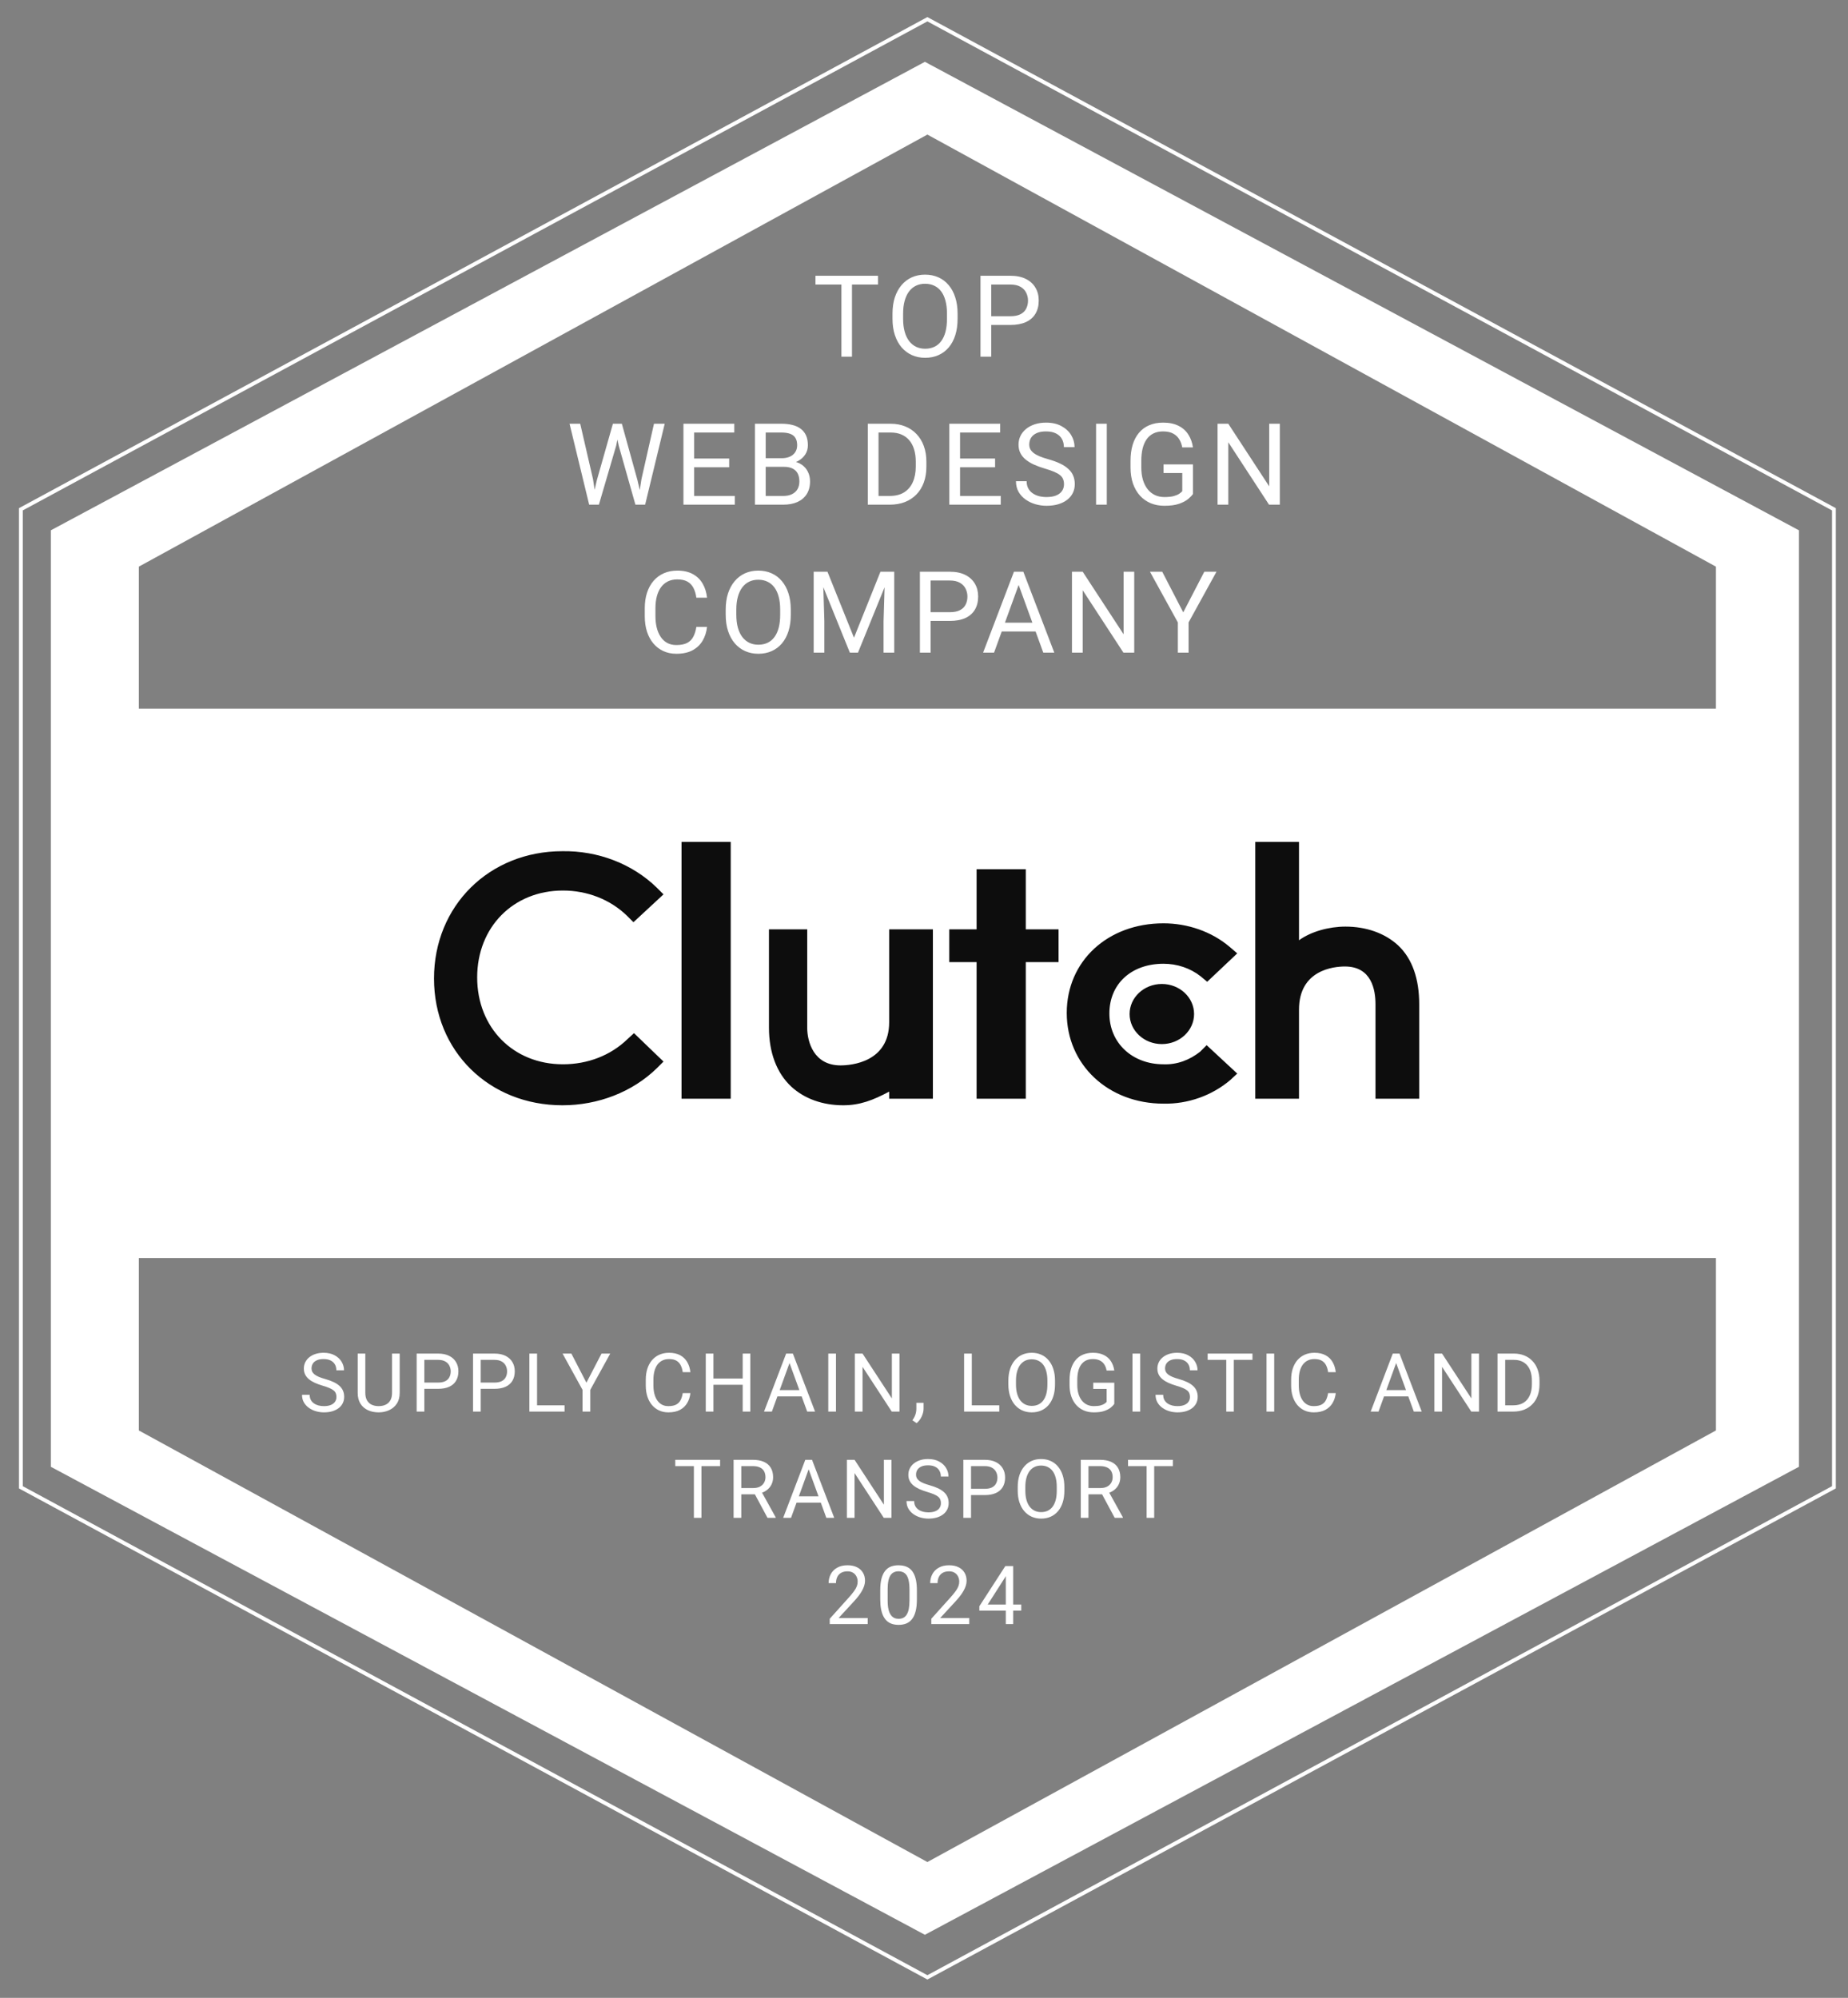 <svg width="974" height="1053" viewBox="0 0 974 1053" fill="none" xmlns="http://www.w3.org/2000/svg">
<rect x="0" y="0" width="974" height="1053" fill="#808080" stroke="none"/>
<path d="M967.573 267.834V784.511L488.786 1043.35L10 784.511V267.834L488.786 9L967.573 267.834ZM12 269.025V783.318L488.786 1041.07L965.573 783.318V269.025L488.786 11.273L12 269.025ZM948.146 279.512V773.105L487.471 1019.77L26.795 773.105V279.512L487.471 32.583L948.146 279.512ZM73.179 663.066V753.954L73.698 754.238L488.307 981.16L488.787 981.423L489.267 981.16L903.875 754.238L904.395 753.954V663.066H73.179ZM488.307 71.193L73.698 298.378L73.179 298.663V373.492H904.395V298.663L903.875 298.378L489.268 71.193L488.787 70.93L488.307 71.193Z" fill="white"/>
<path d="M296.425 448.64C315.144 448.352 333.288 455.264 346.248 467.937L349.703 471.393L333.864 486.08L330.408 482.624C321.48 473.984 309.385 469.376 296.713 469.376C270.505 469.376 251.498 488.672 251.498 515.169C251.498 541.665 270.505 560.959 296.713 560.959C309.672 560.959 321.768 556.353 330.695 547.713L334.152 544.545L349.703 559.521L346.248 562.974C333.288 575.645 315.144 582.559 296.425 582.559C257.834 582.559 228.746 554.049 228.746 515.745C228.746 477.441 257.833 448.64 296.425 448.64ZM425.446 541.665C425.446 549.153 428.902 561.54 443.014 561.54C448.773 561.54 468.645 559.809 468.646 538.785V489.824H491.685V579.103H468.646V575.359C460.006 579.971 453.094 582.559 444.454 582.559C433.51 582.559 424.006 579.102 417.095 572.771C409.318 565.571 405.286 554.625 405.286 541.665V489.824H425.446V541.665ZM613.219 486.656C625.89 486.656 638.562 490.977 648.063 499.041L652.102 502.496L636.26 517.473L632.804 514.593C627.332 510.273 620.419 507.969 613.219 507.969C596.223 507.969 584.707 518.625 584.707 534.177C584.707 549.728 596.804 560.959 613.219 560.959C620.419 561.246 627.045 558.657 632.517 554.337L635.974 550.881L652.102 565.857L648.35 569.313C638.848 577.374 626.177 581.985 613.219 581.698C584.133 581.698 562.239 561.245 562.239 533.889C562.239 506.529 583.846 486.656 613.219 486.656ZM385.128 579.103H359.208V443.744H385.128V579.103ZM540.645 489.825H557.922V507.104H540.645V579.103H514.725V507.104H500.324V489.825H514.725V458.145H540.645V489.825ZM684.644 495.585C690.975 490.977 700.485 488.384 709.126 488.384C720.069 488.384 729.857 491.841 736.771 498.177C744.544 505.377 748.001 516.32 748.001 529.28V579.103H724.96V529.28C724.96 521.792 722.945 509.408 708.832 509.408C703.074 509.408 684.644 511.136 684.644 532.16V579.103H661.603V443.744H684.644V495.585ZM612.358 518.625C621.736 518.625 629.347 525.716 629.347 534.465C629.347 543.213 621.736 550.305 612.358 550.305C602.973 550.305 595.363 543.213 595.363 534.465C595.363 525.716 602.973 518.625 612.358 518.625Z" fill="#0D0D0D"/>
<path d="M449.043 145.344V188H443.476V145.344H449.043ZM462.754 145.344V149.973H429.795V145.344H462.754ZM504.703 165.324V168.02C504.703 171.223 504.303 174.094 503.502 176.633C502.701 179.172 501.549 181.33 500.045 183.107C498.541 184.885 496.734 186.242 494.625 187.18C492.535 188.117 490.191 188.586 487.594 188.586C485.074 188.586 482.76 188.117 480.65 187.18C478.561 186.242 476.744 184.885 475.201 183.107C473.678 181.33 472.496 179.172 471.656 176.633C470.816 174.094 470.396 171.223 470.396 168.02V165.324C470.396 162.121 470.807 159.26 471.627 156.74C472.467 154.201 473.648 152.043 475.172 150.266C476.695 148.469 478.502 147.102 480.592 146.164C482.701 145.227 485.016 144.758 487.535 144.758C490.133 144.758 492.477 145.227 494.566 146.164C496.676 147.102 498.482 148.469 499.986 150.266C501.51 152.043 502.672 154.201 503.473 156.74C504.293 159.26 504.703 162.121 504.703 165.324ZM499.107 168.02V165.266C499.107 162.727 498.844 160.48 498.316 158.527C497.809 156.574 497.057 154.934 496.061 153.605C495.064 152.277 493.844 151.271 492.398 150.588C490.973 149.904 489.352 149.562 487.535 149.562C485.777 149.562 484.186 149.904 482.76 150.588C481.354 151.271 480.143 152.277 479.127 153.605C478.131 154.934 477.359 156.574 476.812 158.527C476.266 160.48 475.992 162.727 475.992 165.266V168.02C475.992 170.578 476.266 172.844 476.812 174.816C477.359 176.77 478.141 178.42 479.156 179.768C480.191 181.096 481.412 182.102 482.818 182.785C484.244 183.469 485.836 183.811 487.594 183.811C489.43 183.811 491.061 183.469 492.486 182.785C493.912 182.102 495.113 181.096 496.09 179.768C497.086 178.42 497.838 176.77 498.346 174.816C498.854 172.844 499.107 170.578 499.107 168.02ZM532.502 171.271H521.106V166.672H532.502C534.709 166.672 536.496 166.32 537.864 165.617C539.231 164.914 540.227 163.938 540.852 162.688C541.496 161.438 541.819 160.012 541.819 158.41C541.819 156.945 541.496 155.568 540.852 154.279C540.227 152.99 539.231 151.955 537.864 151.174C536.496 150.373 534.709 149.973 532.502 149.973H522.424V188H516.77V145.344H532.502C535.725 145.344 538.45 145.9 540.676 147.014C542.903 148.127 544.592 149.67 545.745 151.643C546.897 153.596 547.473 155.832 547.473 158.352C547.473 161.086 546.897 163.42 545.745 165.354C544.592 167.287 542.903 168.762 540.676 169.777C538.45 170.773 535.725 171.271 532.502 171.271ZM314.568 253.109L323.034 223.344H327.136L324.763 234.916L315.652 266H311.579L314.568 253.109ZM305.808 223.344L312.546 252.523L314.568 266H310.525L300.183 223.344H305.808ZM338.093 252.494L344.685 223.344H350.339L340.027 266H335.984L338.093 252.494ZM327.751 223.344L335.984 253.109L338.972 266H334.9L326.111 234.916L323.708 223.344H327.751ZM387.308 261.4V266H364.72V261.4H387.308ZM365.863 223.344V266H360.209V223.344H365.863ZM384.32 241.684V246.283H364.72V241.684H384.32ZM387.015 223.344V227.973H364.72V223.344H387.015ZM413.115 246.049H402.305L402.246 241.508H412.061C413.682 241.508 415.098 241.234 416.309 240.688C417.52 240.141 418.457 239.359 419.121 238.344C419.805 237.309 420.146 236.078 420.146 234.652C420.146 233.09 419.844 231.82 419.238 230.844C418.652 229.848 417.744 229.125 416.514 228.676C415.303 228.207 413.76 227.973 411.885 227.973H403.564V266H397.91V223.344H411.885C414.072 223.344 416.025 223.568 417.744 224.018C419.463 224.447 420.918 225.131 422.109 226.068C423.32 226.986 424.238 228.158 424.863 229.584C425.488 231.01 425.801 232.719 425.801 234.711C425.801 236.469 425.352 238.061 424.453 239.486C423.555 240.893 422.305 242.045 420.703 242.943C419.121 243.842 417.266 244.418 415.137 244.672L413.115 246.049ZM412.852 266H400.078L403.271 261.4H412.852C414.648 261.4 416.172 261.088 417.422 260.463C418.691 259.838 419.658 258.959 420.322 257.826C420.986 256.674 421.318 255.316 421.318 253.754C421.318 252.172 421.035 250.805 420.469 249.652C419.902 248.5 419.014 247.611 417.803 246.986C416.592 246.361 415.029 246.049 413.115 246.049H405.059L405.117 241.508H416.133L417.334 243.148C419.385 243.324 421.123 243.91 422.549 244.906C423.975 245.883 425.059 247.133 425.801 248.656C426.562 250.18 426.943 251.859 426.943 253.695C426.943 256.352 426.357 258.598 425.186 260.434C424.033 262.25 422.402 263.637 420.293 264.594C418.184 265.531 415.703 266 412.852 266ZM468.919 266H460.012L460.071 261.4H468.919C471.966 261.4 474.505 260.766 476.536 259.496C478.567 258.207 480.091 256.41 481.106 254.105C482.141 251.781 482.659 249.066 482.659 245.961V243.354C482.659 240.912 482.366 238.744 481.78 236.85C481.194 234.936 480.335 233.324 479.202 232.016C478.069 230.688 476.682 229.682 475.042 228.998C473.421 228.314 471.555 227.973 469.446 227.973H459.837V223.344H469.446C472.239 223.344 474.788 223.812 477.093 224.75C479.397 225.668 481.38 227.006 483.04 228.764C484.72 230.502 486.009 232.611 486.907 235.092C487.805 237.553 488.255 240.326 488.255 243.412V245.961C488.255 249.047 487.805 251.83 486.907 254.311C486.009 256.771 484.71 258.871 483.011 260.609C481.331 262.348 479.3 263.686 476.917 264.623C474.554 265.541 471.887 266 468.919 266ZM463.03 223.344V266H457.376V223.344H463.03ZM527.45 261.4V266H504.863V261.4H527.45ZM506.005 223.344V266H500.351V223.344H506.005ZM524.462 241.684V246.283H504.863V241.684H524.462ZM527.157 223.344V227.973H504.863V223.344H527.157ZM560.787 255.219C560.787 254.223 560.63 253.344 560.318 252.582C560.025 251.801 559.498 251.098 558.736 250.473C557.994 249.848 556.959 249.252 555.63 248.686C554.322 248.119 552.662 247.543 550.65 246.957C548.541 246.332 546.636 245.639 544.937 244.877C543.238 244.096 541.783 243.207 540.572 242.211C539.361 241.215 538.433 240.072 537.789 238.783C537.144 237.494 536.822 236.02 536.822 234.359C536.822 232.699 537.164 231.166 537.847 229.76C538.531 228.354 539.507 227.133 540.777 226.098C542.066 225.043 543.599 224.223 545.377 223.637C547.154 223.051 549.136 222.758 551.324 222.758C554.527 222.758 557.242 223.373 559.468 224.604C561.714 225.814 563.423 227.406 564.595 229.379C565.767 231.332 566.353 233.422 566.353 235.648H560.728C560.728 234.047 560.386 232.631 559.703 231.4C559.019 230.15 557.984 229.174 556.597 228.471C555.211 227.748 553.453 227.387 551.324 227.387C549.312 227.387 547.652 227.689 546.343 228.295C545.035 228.9 544.058 229.721 543.414 230.756C542.789 231.791 542.476 232.973 542.476 234.301C542.476 235.199 542.662 236.02 543.033 236.762C543.423 237.484 544.019 238.158 544.82 238.783C545.64 239.408 546.675 239.984 547.925 240.512C549.195 241.039 550.709 241.547 552.466 242.035C554.888 242.719 556.978 243.48 558.736 244.32C560.494 245.16 561.939 246.107 563.072 247.162C564.224 248.197 565.074 249.379 565.621 250.707C566.187 252.016 566.47 253.5 566.47 255.16C566.47 256.898 566.119 258.471 565.416 259.877C564.713 261.283 563.707 262.484 562.398 263.48C561.089 264.477 559.517 265.248 557.681 265.795C555.865 266.322 553.834 266.586 551.588 266.586C549.615 266.586 547.671 266.312 545.757 265.766C543.863 265.219 542.134 264.398 540.572 263.305C539.029 262.211 537.789 260.863 536.851 259.262C535.933 257.641 535.474 255.766 535.474 253.637H541.099C541.099 255.102 541.382 256.361 541.949 257.416C542.515 258.451 543.287 259.311 544.263 259.994C545.259 260.678 546.382 261.186 547.632 261.518C548.902 261.83 550.22 261.986 551.588 261.986C553.56 261.986 555.23 261.713 556.597 261.166C557.964 260.619 559 259.838 559.703 258.822C560.425 257.807 560.787 256.605 560.787 255.219ZM583.342 223.344V266H577.688V223.344H583.342ZM628.748 244.76V260.375C628.221 261.156 627.381 262.035 626.229 263.012C625.077 263.969 623.485 264.809 621.453 265.531C619.442 266.234 616.844 266.586 613.661 266.586C611.063 266.586 608.67 266.137 606.483 265.238C604.315 264.32 602.43 262.992 600.828 261.254C599.246 259.496 598.016 257.367 597.137 254.867C596.278 252.348 595.848 249.496 595.848 246.312V243.002C595.848 239.818 596.219 236.977 596.961 234.477C597.723 231.977 598.836 229.857 600.301 228.119C601.766 226.361 603.563 225.033 605.692 224.135C607.821 223.217 610.262 222.758 613.016 222.758C616.278 222.758 619.002 223.324 621.19 224.457C623.397 225.57 625.116 227.113 626.346 229.086C627.596 231.059 628.397 233.305 628.748 235.824H623.094C622.84 234.281 622.332 232.875 621.571 231.605C620.828 230.336 619.764 229.32 618.377 228.559C616.991 227.777 615.203 227.387 613.016 227.387C611.043 227.387 609.334 227.748 607.889 228.471C606.444 229.193 605.252 230.229 604.315 231.576C603.377 232.924 602.674 234.555 602.205 236.469C601.756 238.383 601.532 240.541 601.532 242.943V246.312C601.532 248.773 601.815 250.971 602.381 252.904C602.967 254.838 603.797 256.488 604.871 257.855C605.946 259.203 607.225 260.229 608.709 260.932C610.213 261.635 611.873 261.986 613.69 261.986C615.702 261.986 617.332 261.82 618.582 261.488C619.832 261.137 620.809 260.727 621.512 260.258C622.215 259.77 622.752 259.311 623.123 258.881V249.33H613.25V244.76H628.748ZM674.536 223.344V266H668.852L647.378 233.1V266H641.723V223.344H647.378L668.94 256.332V223.344H674.536ZM367.018 330.436H372.643C372.35 333.131 371.579 335.543 370.329 337.672C369.079 339.801 367.311 341.49 365.026 342.74C362.741 343.971 359.889 344.586 356.471 344.586C353.971 344.586 351.696 344.117 349.645 343.18C347.614 342.242 345.866 340.914 344.401 339.195C342.936 337.457 341.804 335.377 341.003 332.955C340.221 330.514 339.831 327.799 339.831 324.811V320.562C339.831 317.574 340.221 314.869 341.003 312.447C341.804 310.006 342.946 307.916 344.43 306.178C345.934 304.439 347.741 303.102 349.85 302.164C351.96 301.227 354.333 300.758 356.97 300.758C360.192 300.758 362.917 301.363 365.143 302.574C367.37 303.785 369.098 305.465 370.329 307.613C371.579 309.742 372.35 312.213 372.643 315.025H367.018C366.745 313.033 366.237 311.324 365.495 309.898C364.753 308.453 363.698 307.34 362.331 306.559C360.964 305.777 359.177 305.387 356.97 305.387C355.075 305.387 353.405 305.748 351.96 306.471C350.534 307.193 349.333 308.219 348.356 309.547C347.399 310.875 346.677 312.467 346.188 314.322C345.7 316.178 345.456 318.238 345.456 320.504V324.811C345.456 326.9 345.671 328.863 346.1 330.699C346.55 332.535 347.223 334.146 348.122 335.533C349.02 336.92 350.163 338.014 351.55 338.814C352.936 339.596 354.577 339.986 356.471 339.986C358.874 339.986 360.788 339.605 362.214 338.844C363.639 338.082 364.714 336.988 365.436 335.562C366.179 334.137 366.706 332.428 367.018 330.436ZM416.79 321.324V324.02C416.79 327.223 416.39 330.094 415.589 332.633C414.788 335.172 413.636 337.33 412.132 339.107C410.628 340.885 408.821 342.242 406.712 343.18C404.622 344.117 402.279 344.586 399.681 344.586C397.161 344.586 394.847 344.117 392.737 343.18C390.648 342.242 388.831 340.885 387.288 339.107C385.765 337.33 384.583 335.172 383.743 332.633C382.904 330.094 382.484 327.223 382.484 324.02V321.324C382.484 318.121 382.894 315.26 383.714 312.74C384.554 310.201 385.736 308.043 387.259 306.266C388.782 304.469 390.589 303.102 392.679 302.164C394.788 301.227 397.103 300.758 399.622 300.758C402.22 300.758 404.564 301.227 406.654 302.164C408.763 303.102 410.57 304.469 412.073 306.266C413.597 308.043 414.759 310.201 415.56 312.74C416.38 315.26 416.79 318.121 416.79 321.324ZM411.195 324.02V321.266C411.195 318.727 410.931 316.48 410.404 314.527C409.896 312.574 409.144 310.934 408.148 309.605C407.152 308.277 405.931 307.271 404.486 306.588C403.06 305.904 401.439 305.562 399.622 305.562C397.864 305.562 396.273 305.904 394.847 306.588C393.441 307.271 392.23 308.277 391.214 309.605C390.218 310.934 389.446 312.574 388.9 314.527C388.353 316.48 388.079 318.727 388.079 321.266V324.02C388.079 326.578 388.353 328.844 388.9 330.816C389.446 332.77 390.228 334.42 391.243 335.768C392.279 337.096 393.499 338.102 394.905 338.785C396.331 339.469 397.923 339.811 399.681 339.811C401.517 339.811 403.148 339.469 404.573 338.785C405.999 338.102 407.2 337.096 408.177 335.768C409.173 334.42 409.925 332.77 410.433 330.816C410.941 328.844 411.195 326.578 411.195 324.02ZM430.644 301.344H436.123L450.097 336.119L464.043 301.344H469.55L452.207 344H447.929L430.644 301.344ZM428.857 301.344H433.691L434.482 327.359V344H428.857V301.344ZM466.474 301.344H471.308V344H465.683V327.359L466.474 301.344ZM500.572 327.271H489.176V322.672H500.572C502.779 322.672 504.566 322.32 505.934 321.617C507.301 320.914 508.297 319.938 508.922 318.688C509.566 317.438 509.889 316.012 509.889 314.41C509.889 312.945 509.566 311.568 508.922 310.279C508.297 308.99 507.301 307.955 505.934 307.174C504.566 306.373 502.779 305.973 500.572 305.973H490.494V344H484.84V301.344H500.572C503.795 301.344 506.52 301.9 508.746 303.014C510.973 304.127 512.662 305.67 513.814 307.643C514.967 309.596 515.543 311.832 515.543 314.352C515.543 317.086 514.967 319.42 513.814 321.354C512.662 323.287 510.973 324.762 508.746 325.777C506.52 326.773 503.795 327.271 500.572 327.271ZM538.039 305.123L523.918 344H518.147L534.407 301.344H538.127L538.039 305.123ZM549.875 344L535.725 305.123L535.637 301.344H539.358L555.676 344H549.875ZM549.143 328.209V332.838H525.178V328.209H549.143ZM597.802 301.344V344H592.118L570.643 311.1V344H564.989V301.344H570.643L592.206 334.332V301.344H597.802ZM612.564 301.344L623.638 322.76L634.741 301.344H641.157L626.45 328.062V344H620.796V328.062L606.089 301.344H612.564Z" fill="white"/>
<path d="M177.319 736.273C177.319 735.56 177.207 734.93 176.983 734.384C176.773 733.824 176.396 733.32 175.85 732.872C175.318 732.424 174.576 731.997 173.624 731.591C172.686 731.185 171.496 730.772 170.055 730.353C168.543 729.905 167.178 729.408 165.96 728.862C164.743 728.302 163.7 727.665 162.832 726.951C161.964 726.237 161.299 725.418 160.837 724.495C160.376 723.571 160.145 722.514 160.145 721.324C160.145 720.134 160.39 719.036 160.879 718.028C161.369 717.02 162.069 716.145 162.979 715.403C163.903 714.647 165.002 714.06 166.275 713.64C167.549 713.22 168.97 713.01 170.538 713.01C172.833 713.01 174.779 713.451 176.375 714.333C177.984 715.2 179.209 716.341 180.049 717.755C180.889 719.155 181.309 720.652 181.309 722.248H177.277C177.277 721.1 177.032 720.085 176.543 719.204C176.053 718.308 175.311 717.608 174.317 717.104C173.323 716.586 172.063 716.327 170.538 716.327C169.096 716.327 167.906 716.544 166.968 716.978C166.03 717.412 165.331 718 164.869 718.742C164.421 719.484 164.197 720.33 164.197 721.282C164.197 721.926 164.33 722.514 164.596 723.046C164.876 723.564 165.303 724.047 165.876 724.495C166.464 724.943 167.206 725.355 168.102 725.733C169.012 726.111 170.097 726.475 171.356 726.825C173.092 727.315 174.59 727.861 175.85 728.463C177.109 729.065 178.145 729.744 178.957 730.5C179.783 731.241 180.392 732.088 180.784 733.04C181.19 733.978 181.393 735.042 181.393 736.231C181.393 737.477 181.141 738.604 180.637 739.612C180.133 740.62 179.412 741.48 178.474 742.194C177.536 742.908 176.41 743.461 175.094 743.853C173.792 744.231 172.336 744.42 170.727 744.42C169.313 744.42 167.92 744.224 166.548 743.832C165.191 743.44 163.952 742.852 162.832 742.068C161.726 741.285 160.837 740.319 160.166 739.171C159.508 738.009 159.179 736.665 159.179 735.14H163.21C163.21 736.189 163.413 737.092 163.819 737.848C164.225 738.59 164.778 739.206 165.478 739.696C166.191 740.186 166.996 740.55 167.892 740.788C168.802 741.012 169.747 741.124 170.727 741.124C172.14 741.124 173.337 740.928 174.317 740.536C175.297 740.144 176.039 739.584 176.543 738.856C177.06 738.128 177.319 737.267 177.319 736.273ZM206.627 713.43H210.659V734.111C210.659 736.406 210.148 738.317 209.126 739.843C208.104 741.368 206.746 742.516 205.053 743.286C203.373 744.042 201.546 744.42 199.573 744.42C197.501 744.42 195.625 744.042 193.946 743.286C192.28 742.516 190.957 741.368 189.977 739.843C189.012 738.317 188.529 736.406 188.529 734.111V713.43H192.539V734.111C192.539 735.707 192.833 737.022 193.421 738.058C194.009 739.094 194.828 739.864 195.877 740.368C196.941 740.872 198.173 741.124 199.573 741.124C200.986 741.124 202.218 740.872 203.268 740.368C204.332 739.864 205.158 739.094 205.746 738.058C206.333 737.022 206.627 735.707 206.627 734.111V713.43ZM230.875 732.011H222.708V728.715H230.875C232.457 728.715 233.738 728.463 234.718 727.959C235.697 727.455 236.411 726.755 236.859 725.859C237.321 724.964 237.552 723.942 237.552 722.794C237.552 721.744 237.321 720.757 236.859 719.833C236.411 718.91 235.697 718.168 234.718 717.608C233.738 717.034 232.457 716.747 230.875 716.747H223.653V744H219.6V713.43H230.875C233.185 713.43 235.138 713.829 236.733 714.626C238.329 715.424 239.54 716.53 240.366 717.944C241.191 719.344 241.604 720.946 241.604 722.752C241.604 724.712 241.191 726.384 240.366 727.77C239.54 729.156 238.329 730.213 236.733 730.94C235.138 731.654 233.185 732.011 230.875 732.011ZM260.582 732.011H252.415V728.715H260.582C262.164 728.715 263.445 728.463 264.425 727.959C265.404 727.455 266.118 726.755 266.566 725.859C267.028 724.964 267.259 723.942 267.259 722.794C267.259 721.744 267.028 720.757 266.566 719.833C266.118 718.91 265.404 718.168 264.425 717.608C263.445 717.034 262.164 716.747 260.582 716.747H253.36V744H249.307V713.43H260.582C262.892 713.43 264.845 713.829 266.44 714.626C268.036 715.424 269.247 716.53 270.073 717.944C270.898 719.344 271.311 720.946 271.311 722.752C271.311 724.712 270.898 726.384 270.073 727.77C269.247 729.156 268.036 730.213 266.44 730.94C264.845 731.654 262.892 732.011 260.582 732.011ZM297.554 740.704V744H282.269V740.704H297.554ZM283.067 713.43V744H279.014V713.43H283.067ZM301.142 713.43L309.078 728.778L317.036 713.43H321.634L311.094 732.578V744H307.042V732.578L296.502 713.43H301.142ZM359.842 734.279H363.873C363.663 736.21 363.11 737.939 362.214 739.465C361.318 740.991 360.052 742.201 358.414 743.097C356.776 743.979 354.733 744.42 352.283 744.42C350.492 744.42 348.861 744.084 347.391 743.412C345.935 742.74 344.683 741.788 343.633 740.557C342.583 739.311 341.771 737.82 341.197 736.084C340.637 734.335 340.357 732.389 340.357 730.248V727.203C340.357 725.062 340.637 723.123 341.197 721.387C341.771 719.638 342.59 718.14 343.654 716.894C344.732 715.648 346.026 714.689 347.538 714.018C349.05 713.346 350.75 713.01 352.64 713.01C354.95 713.01 356.902 713.444 358.498 714.312C360.094 715.179 361.332 716.383 362.214 717.923C363.11 719.449 363.663 721.219 363.873 723.235H359.842C359.646 721.807 359.282 720.582 358.75 719.561C358.218 718.525 357.462 717.727 356.482 717.167C355.503 716.607 354.222 716.327 352.64 716.327C351.282 716.327 350.086 716.586 349.05 717.104C348.028 717.622 347.167 718.357 346.467 719.309C345.781 720.26 345.263 721.401 344.914 722.731C344.564 724.061 344.389 725.537 344.389 727.161V730.248C344.389 731.745 344.543 733.152 344.851 734.468C345.172 735.784 345.655 736.938 346.299 737.932C346.943 738.926 347.762 739.71 348.756 740.284C349.75 740.844 350.925 741.124 352.283 741.124C354.005 741.124 355.377 740.851 356.398 740.305C357.42 739.759 358.19 738.975 358.708 737.953C359.24 736.931 359.618 735.707 359.842 734.279ZM391.942 726.573V729.87H375.397V726.573H391.942ZM376.027 713.43V744H371.975V713.43H376.027ZM395.47 713.43V744H391.438V713.43H395.47ZM416.946 716.138L406.826 744H402.69L414.343 713.43H417.009L416.946 716.138ZM425.429 744L415.287 716.138L415.224 713.43H417.891L429.586 744H425.429ZM424.904 732.683V736H407.729V732.683H424.904ZM440.606 713.43V744H436.554V713.43H440.606ZM474.071 713.43V744H469.998L454.608 720.421V744H450.556V713.43H454.608L470.061 737.071V713.43H474.071ZM486.772 739.381V742.509C486.772 743.783 486.45 745.127 485.806 746.541C485.162 747.968 484.259 749.158 483.097 750.11L480.893 748.577C481.341 747.961 481.718 747.331 482.026 746.688C482.334 746.058 482.565 745.4 482.719 744.714C482.887 744.042 482.971 743.328 482.971 742.572V739.381H486.772ZM526.68 740.704V744H511.395V740.704H526.68ZM512.193 713.43V744H508.141V713.43H512.193ZM556.051 727.749V729.681C556.051 731.976 555.764 734.034 555.19 735.854C554.616 737.673 553.791 739.22 552.713 740.494C551.635 741.767 550.34 742.74 548.828 743.412C547.331 744.084 545.651 744.42 543.789 744.42C541.984 744.42 540.325 744.084 538.813 743.412C537.316 742.74 536.014 741.767 534.908 740.494C533.816 739.22 532.969 737.673 532.368 735.854C531.766 734.034 531.465 731.976 531.465 729.681V727.749C531.465 725.453 531.759 723.403 532.347 721.597C532.948 719.778 533.795 718.231 534.887 716.957C535.979 715.669 537.274 714.689 538.771 714.018C540.283 713.346 541.942 713.01 543.747 713.01C545.609 713.01 547.289 713.346 548.786 714.018C550.298 714.689 551.593 715.669 552.671 716.957C553.763 718.231 554.595 719.778 555.169 721.597C555.757 723.403 556.051 725.453 556.051 727.749ZM552.041 729.681V727.707C552.041 725.887 551.852 724.278 551.474 722.878C551.11 721.478 550.571 720.302 549.857 719.351C549.143 718.399 548.269 717.678 547.233 717.188C546.211 716.698 545.049 716.453 543.747 716.453C542.488 716.453 541.347 716.698 540.325 717.188C539.317 717.678 538.449 718.399 537.722 719.351C537.008 720.302 536.455 721.478 536.063 722.878C535.671 724.278 535.475 725.887 535.475 727.707V729.681C535.475 731.514 535.671 733.138 536.063 734.552C536.455 735.951 537.015 737.134 537.743 738.1C538.484 739.052 539.359 739.773 540.367 740.263C541.389 740.753 542.53 740.998 543.789 740.998C545.105 740.998 546.274 740.753 547.296 740.263C548.318 739.773 549.178 739.052 549.878 738.1C550.592 737.134 551.131 735.951 551.495 734.552C551.859 733.138 552.041 731.514 552.041 729.681ZM587.291 728.778V739.969C586.913 740.529 586.311 741.159 585.485 741.858C584.659 742.544 583.518 743.146 582.063 743.664C580.621 744.168 578.759 744.42 576.478 744.42C574.616 744.42 572.901 744.098 571.334 743.454C569.78 742.796 568.429 741.844 567.281 740.599C566.148 739.339 565.266 737.813 564.636 736.021C564.02 734.216 563.712 732.172 563.712 729.891V727.518C563.712 725.236 563.978 723.2 564.51 721.408C565.056 719.617 565.854 718.098 566.904 716.852C567.953 715.592 569.241 714.64 570.767 713.997C572.293 713.339 574.042 713.01 576.016 713.01C578.353 713.01 580.306 713.416 581.874 714.228C583.455 715.025 584.687 716.131 585.569 717.545C586.465 718.959 587.039 720.568 587.291 722.374H583.239C583.057 721.268 582.693 720.26 582.147 719.351C581.615 718.441 580.852 717.713 579.858 717.167C578.864 716.607 577.584 716.327 576.016 716.327C574.602 716.327 573.377 716.586 572.342 717.104C571.306 717.622 570.452 718.364 569.78 719.33C569.108 720.295 568.604 721.464 568.268 722.836C567.946 724.208 567.785 725.754 567.785 727.476V729.891C567.785 731.654 567.988 733.229 568.394 734.615C568.814 736 569.409 737.183 570.179 738.163C570.949 739.129 571.866 739.864 572.929 740.368C574.007 740.872 575.197 741.124 576.499 741.124C577.941 741.124 579.109 741.005 580.005 740.767C580.901 740.515 581.601 740.221 582.105 739.885C582.609 739.535 582.994 739.206 583.26 738.898V732.053H576.184V728.778H587.291ZM600.936 713.43V744H596.883V713.43H600.936ZM627.178 736.273C627.178 735.56 627.066 734.93 626.842 734.384C626.632 733.824 626.254 733.32 625.709 732.872C625.177 732.424 624.435 731.997 623.483 731.591C622.545 731.185 621.355 730.772 619.914 730.353C618.402 729.905 617.037 729.408 615.819 728.862C614.602 728.302 613.559 727.665 612.691 726.951C611.823 726.237 611.158 725.418 610.696 724.495C610.234 723.571 610.004 722.514 610.004 721.324C610.004 720.134 610.248 719.036 610.738 718.028C611.228 717.02 611.928 716.145 612.838 715.403C613.762 714.647 614.861 714.06 616.134 713.64C617.408 713.22 618.829 713.01 620.397 713.01C622.692 713.01 624.638 713.451 626.233 714.333C627.843 715.2 629.068 716.341 629.908 717.755C630.748 719.155 631.168 720.652 631.168 722.248H627.136C627.136 721.1 626.891 720.085 626.401 719.204C625.912 718.308 625.17 717.608 624.176 717.104C623.182 716.586 621.922 716.327 620.397 716.327C618.955 716.327 617.765 716.544 616.827 716.978C615.889 717.412 615.19 718 614.728 718.742C614.28 719.484 614.056 720.33 614.056 721.282C614.056 721.926 614.189 722.514 614.455 723.046C614.735 723.564 615.162 724.047 615.735 724.495C616.323 724.943 617.065 725.355 617.961 725.733C618.871 726.111 619.956 726.475 621.215 726.825C622.951 727.315 624.449 727.861 625.709 728.463C626.968 729.065 628.004 729.744 628.816 730.5C629.642 731.241 630.251 732.088 630.643 733.04C631.049 733.978 631.252 735.042 631.252 736.231C631.252 737.477 631 738.604 630.496 739.612C629.992 740.62 629.271 741.48 628.333 742.194C627.395 742.908 626.268 743.461 624.953 743.853C623.651 744.231 622.195 744.42 620.586 744.42C619.172 744.42 617.779 744.224 616.407 743.832C615.05 743.44 613.811 742.852 612.691 742.068C611.585 741.285 610.696 740.319 610.025 739.171C609.367 738.009 609.038 736.665 609.038 735.14H613.069C613.069 736.189 613.272 737.092 613.678 737.848C614.084 738.59 614.637 739.206 615.337 739.696C616.05 740.186 616.855 740.55 617.751 740.788C618.661 741.012 619.606 741.124 620.586 741.124C621.999 741.124 623.196 740.928 624.176 740.536C625.156 740.144 625.898 739.584 626.401 738.856C626.919 738.128 627.178 737.267 627.178 736.273ZM650.292 713.43V744H646.303V713.43H650.292ZM660.119 713.43V716.747H636.498V713.43H660.119ZM671.58 713.43V744H667.528V713.43H671.58ZM699.985 734.279H704.016C703.807 736.21 703.254 737.939 702.358 739.465C701.462 740.991 700.195 742.201 698.557 743.097C696.92 743.979 694.876 744.42 692.427 744.42C690.635 744.42 689.004 744.084 687.535 743.412C686.079 742.74 684.826 741.788 683.776 740.557C682.726 739.311 681.915 737.82 681.341 736.084C680.781 734.335 680.501 732.389 680.501 730.248V727.203C680.501 725.062 680.781 723.123 681.341 721.387C681.915 719.638 682.733 718.14 683.797 716.894C684.875 715.648 686.17 714.689 687.682 714.018C689.193 713.346 690.894 713.01 692.784 713.01C695.093 713.01 697.046 713.444 698.641 714.312C700.237 715.179 701.476 716.383 702.358 717.923C703.254 719.449 703.807 721.219 704.016 723.235H699.985C699.789 721.807 699.425 720.582 698.893 719.561C698.362 718.525 697.606 717.727 696.626 717.167C695.646 716.607 694.365 716.327 692.784 716.327C691.426 716.327 690.229 716.586 689.193 717.104C688.171 717.622 687.311 718.357 686.611 719.309C685.925 720.26 685.407 721.401 685.057 722.731C684.707 724.061 684.532 725.537 684.532 727.161V730.248C684.532 731.745 684.686 733.152 684.994 734.468C685.316 735.784 685.799 736.938 686.443 737.932C687.087 738.926 687.905 739.71 688.899 740.284C689.893 740.844 691.069 741.124 692.427 741.124C694.148 741.124 695.52 740.851 696.542 740.305C697.564 739.759 698.334 738.975 698.851 737.953C699.383 736.931 699.761 735.707 699.985 734.279ZM736.681 716.138L726.561 744H722.425L734.078 713.43H736.744L736.681 716.138ZM745.164 744L735.023 716.138L734.96 713.43H737.626L749.321 744H745.164ZM744.639 732.683V736H727.464V732.683H744.639ZM779.511 713.43V744H775.438L760.047 720.421V744H755.995V713.43H760.047L775.501 737.071V713.43H779.511ZM797.544 744H791.161L791.203 740.704H797.544C799.728 740.704 801.547 740.249 803.003 739.339C804.459 738.415 805.55 737.127 806.278 735.476C807.02 733.81 807.391 731.864 807.391 729.639V727.77C807.391 726.02 807.181 724.467 806.761 723.109C806.341 721.737 805.725 720.582 804.914 719.645C804.102 718.693 803.108 717.972 801.932 717.482C800.77 716.992 799.434 716.747 797.922 716.747H791.035V713.43H797.922C799.924 713.43 801.75 713.766 803.402 714.438C805.054 715.095 806.474 716.054 807.664 717.314C808.868 718.56 809.792 720.071 810.436 721.849C811.079 723.613 811.401 725.6 811.401 727.812V729.639C811.401 731.85 811.079 733.845 810.436 735.623C809.792 737.386 808.861 738.891 807.643 740.137C806.439 741.382 804.984 742.341 803.276 743.013C801.582 743.671 799.672 744 797.544 744ZM793.324 713.43V744H789.271V713.43H793.324ZM369.705 769.43V800H365.716V769.43H369.705ZM379.531 769.43V772.747H355.91V769.43H379.531ZM386.646 769.43H396.766C399.062 769.43 401.001 769.78 402.582 770.479C404.178 771.179 405.389 772.215 406.215 773.587C407.054 774.945 407.474 776.617 407.474 778.605C407.474 780.005 407.187 781.285 406.614 782.447C406.054 783.595 405.242 784.575 404.178 785.387C403.128 786.185 401.868 786.779 400.399 787.171L399.265 787.612H389.754L389.712 784.316H396.892C398.348 784.316 399.559 784.064 400.525 783.56C401.49 783.042 402.218 782.349 402.708 781.481C403.198 780.614 403.443 779.655 403.443 778.605C403.443 777.429 403.212 776.4 402.75 775.519C402.288 774.637 401.56 773.958 400.567 773.482C399.587 772.992 398.32 772.747 396.766 772.747H390.698V800H386.646V769.43ZM404.514 800L397.081 786.143L401.301 786.122L408.839 799.748V800H404.514ZM427.04 772.138L416.92 800H412.784L424.437 769.43H427.103L427.04 772.138ZM435.523 800L425.382 772.138L425.319 769.43H427.985L439.68 800H435.523ZM434.998 788.683V792H417.823V788.683H434.998ZM469.87 769.43V800H465.796L450.406 776.421V800H446.354V769.43H450.406L465.859 793.071V769.43H469.87ZM495.923 792.273C495.923 791.56 495.811 790.93 495.587 790.384C495.377 789.824 495 789.32 494.454 788.872C493.922 788.424 493.18 787.997 492.228 787.591C491.29 787.185 490.1 786.772 488.659 786.353C487.147 785.905 485.782 785.408 484.564 784.862C483.347 784.302 482.304 783.665 481.436 782.951C480.568 782.237 479.903 781.418 479.441 780.495C478.979 779.571 478.749 778.514 478.749 777.324C478.749 776.134 478.993 775.036 479.483 774.028C479.973 773.02 480.673 772.145 481.583 771.403C482.507 770.647 483.606 770.06 484.879 769.64C486.153 769.22 487.574 769.01 489.142 769.01C491.437 769.01 493.383 769.451 494.979 770.333C496.588 771.2 497.813 772.341 498.653 773.755C499.493 775.155 499.913 776.652 499.913 778.248H495.881C495.881 777.1 495.636 776.085 495.146 775.204C494.657 774.308 493.915 773.608 492.921 773.104C491.927 772.586 490.667 772.327 489.142 772.327C487.7 772.327 486.51 772.544 485.572 772.978C484.634 773.412 483.935 774 483.473 774.742C483.025 775.484 482.801 776.33 482.801 777.282C482.801 777.926 482.934 778.514 483.2 779.046C483.48 779.564 483.907 780.047 484.48 780.495C485.068 780.943 485.81 781.355 486.706 781.733C487.616 782.111 488.701 782.475 489.96 782.825C491.696 783.315 493.194 783.861 494.454 784.463C495.713 785.065 496.749 785.744 497.561 786.5C498.387 787.241 498.996 788.088 499.388 789.04C499.794 789.978 499.997 791.042 499.997 792.231C499.997 793.477 499.745 794.604 499.241 795.612C498.737 796.62 498.016 797.48 497.078 798.194C496.14 798.908 495.014 799.461 493.698 799.853C492.396 800.231 490.94 800.42 489.331 800.42C487.917 800.42 486.524 800.224 485.152 799.832C483.795 799.44 482.556 798.852 481.436 798.068C480.33 797.285 479.441 796.319 478.77 795.171C478.112 794.009 477.783 792.665 477.783 791.14H481.814C481.814 792.189 482.017 793.092 482.423 793.848C482.829 794.59 483.382 795.206 484.082 795.696C484.795 796.186 485.6 796.55 486.496 796.788C487.406 797.012 488.351 797.124 489.331 797.124C490.744 797.124 491.941 796.928 492.921 796.536C493.901 796.144 494.643 795.584 495.146 794.856C495.664 794.128 495.923 793.267 495.923 792.273ZM519.017 788.011H510.849V784.715H519.017C520.598 784.715 521.879 784.463 522.859 783.959C523.839 783.455 524.552 782.755 525 781.859C525.462 780.964 525.693 779.942 525.693 778.794C525.693 777.744 525.462 776.757 525 775.833C524.552 774.91 523.839 774.168 522.859 773.608C521.879 773.034 520.598 772.747 519.017 772.747H511.794V800H507.742V769.43H519.017C521.326 769.43 523.279 769.829 524.874 770.626C526.47 771.424 527.681 772.53 528.507 773.944C529.333 775.344 529.746 776.946 529.746 778.752C529.746 780.712 529.333 782.384 528.507 783.77C527.681 785.156 526.47 786.213 524.874 786.94C523.279 787.654 521.326 788.011 519.017 788.011ZM560.985 783.749V785.681C560.985 787.976 560.698 790.034 560.124 791.854C559.55 793.673 558.725 795.22 557.647 796.494C556.569 797.767 555.274 798.74 553.763 799.412C552.265 800.084 550.585 800.42 548.723 800.42C546.918 800.42 545.259 800.084 543.747 799.412C542.25 798.74 540.948 797.767 539.842 796.494C538.75 795.22 537.903 793.673 537.302 791.854C536.7 790.034 536.399 787.976 536.399 785.681V783.749C536.399 781.453 536.693 779.403 537.281 777.597C537.882 775.778 538.729 774.231 539.821 772.957C540.913 771.669 542.208 770.689 543.705 770.018C545.217 769.346 546.876 769.01 548.681 769.01C550.543 769.01 552.223 769.346 553.721 770.018C555.232 770.689 556.527 771.669 557.605 772.957C558.697 774.231 559.529 775.778 560.103 777.597C560.691 779.403 560.985 781.453 560.985 783.749ZM556.975 785.681V783.707C556.975 781.887 556.786 780.278 556.408 778.878C556.044 777.478 555.505 776.302 554.791 775.351C554.077 774.399 553.203 773.678 552.167 773.188C551.145 772.698 549.983 772.453 548.681 772.453C547.422 772.453 546.281 772.698 545.259 773.188C544.251 773.678 543.383 774.399 542.656 775.351C541.942 776.302 541.389 777.478 540.997 778.878C540.605 780.278 540.409 781.887 540.409 783.707V785.681C540.409 787.514 540.605 789.138 540.997 790.552C541.389 791.951 541.949 793.134 542.677 794.1C543.418 795.052 544.293 795.773 545.301 796.263C546.323 796.753 547.464 796.998 548.723 796.998C550.039 796.998 551.208 796.753 552.23 796.263C553.252 795.773 554.112 795.052 554.812 794.1C555.526 793.134 556.065 791.951 556.429 790.552C556.793 789.138 556.975 787.514 556.975 785.681ZM569.633 769.43H579.753C582.049 769.43 583.987 769.78 585.569 770.479C587.165 771.179 588.376 772.215 589.201 773.587C590.041 774.945 590.461 776.617 590.461 778.605C590.461 780.005 590.174 781.285 589.6 782.447C589.04 783.595 588.229 784.575 587.165 785.387C586.115 786.185 584.855 786.779 583.385 787.171L582.252 787.612H572.74L572.698 784.316H579.879C581.335 784.316 582.546 784.064 583.511 783.56C584.477 783.042 585.205 782.349 585.695 781.481C586.185 780.614 586.43 779.655 586.43 778.605C586.43 777.429 586.199 776.4 585.737 775.519C585.275 774.637 584.547 773.958 583.553 773.482C582.574 772.992 581.307 772.747 579.753 772.747H573.685V800H569.633V769.43ZM587.501 800L580.068 786.143L584.288 786.122L591.826 799.748V800H587.501ZM608.326 769.43V800H604.337V769.43H608.326ZM618.153 769.43V772.747H594.532V769.43H618.153ZM457.326 852.809V856H437.317V853.208L447.332 842.059C448.563 840.687 449.515 839.525 450.187 838.573C450.873 837.607 451.349 836.747 451.615 835.991C451.895 835.221 452.035 834.437 452.035 833.639C452.035 832.631 451.825 831.722 451.405 830.91C450.999 830.084 450.397 829.426 449.599 828.936C448.801 828.446 447.836 828.201 446.702 828.201C445.344 828.201 444.21 828.467 443.3 828.999C442.405 829.517 441.733 830.245 441.285 831.183C440.837 832.12 440.613 833.198 440.613 834.416H436.729C436.729 832.694 437.107 831.12 437.862 829.692C438.618 828.264 439.738 827.13 441.222 826.291C442.706 825.437 444.532 825.01 446.702 825.01C448.633 825.01 450.285 825.353 451.657 826.039C453.029 826.71 454.078 827.662 454.806 828.894C455.548 830.112 455.919 831.54 455.919 833.177C455.919 834.073 455.765 834.983 455.457 835.907C455.163 836.817 454.75 837.726 454.218 838.636C453.7 839.546 453.092 840.442 452.392 841.324C451.706 842.206 450.971 843.073 450.187 843.927L441.999 852.809H457.326ZM483.253 838.279V842.94C483.253 845.446 483.029 847.56 482.582 849.281C482.134 851.003 481.49 852.389 480.65 853.438C479.81 854.488 478.795 855.251 477.605 855.727C476.43 856.189 475.1 856.42 473.616 856.42C472.44 856.42 471.356 856.273 470.362 855.979C469.368 855.685 468.472 855.216 467.674 854.572C466.89 853.914 466.219 853.061 465.659 852.011C465.099 850.961 464.672 849.687 464.378 848.189C464.084 846.692 463.937 844.942 463.937 842.94V838.279C463.937 835.774 464.161 833.674 464.609 831.98C465.071 830.287 465.722 828.929 466.562 827.907C467.401 826.871 468.409 826.13 469.585 825.682C470.775 825.234 472.105 825.01 473.574 825.01C474.764 825.01 475.856 825.157 476.85 825.451C477.857 825.731 478.753 826.186 479.537 826.815C480.321 827.431 480.986 828.257 481.532 829.293C482.092 830.315 482.519 831.568 482.813 833.051C483.106 834.535 483.253 836.278 483.253 838.279ZM479.348 843.57V837.628C479.348 836.257 479.264 835.053 479.096 834.017C478.942 832.967 478.711 832.071 478.403 831.33C478.095 830.588 477.703 829.986 477.228 829.524C476.766 829.062 476.227 828.726 475.611 828.516C475.009 828.292 474.33 828.18 473.574 828.18C472.65 828.18 471.832 828.355 471.118 828.705C470.404 829.041 469.802 829.58 469.312 830.322C468.836 831.064 468.472 832.036 468.22 833.24C467.968 834.444 467.842 835.907 467.842 837.628V843.57C467.842 844.942 467.919 846.153 468.073 847.203C468.241 848.252 468.486 849.162 468.808 849.932C469.13 850.688 469.522 851.311 469.984 851.801C470.446 852.291 470.978 852.655 471.58 852.893C472.196 853.117 472.874 853.229 473.616 853.229C474.568 853.229 475.401 853.047 476.115 852.683C476.829 852.319 477.424 851.752 477.899 850.982C478.389 850.198 478.753 849.197 478.991 847.979C479.229 846.748 479.348 845.278 479.348 843.57ZM510.861 852.809V856H490.852V853.208L500.867 842.059C502.098 840.687 503.05 839.525 503.722 838.573C504.408 837.607 504.884 836.747 505.15 835.991C505.43 835.221 505.57 834.437 505.57 833.639C505.57 832.631 505.36 831.722 504.94 830.91C504.534 830.084 503.932 829.426 503.134 828.936C502.336 828.446 501.371 828.201 500.237 828.201C498.879 828.201 497.745 828.467 496.835 828.999C495.94 829.517 495.268 830.245 494.82 831.183C494.372 832.12 494.148 833.198 494.148 834.416H490.264C490.264 832.694 490.642 831.12 491.397 829.692C492.153 828.264 493.273 827.13 494.757 826.291C496.241 825.437 498.067 825.01 500.237 825.01C502.168 825.01 503.82 825.353 505.192 826.039C506.564 826.71 507.613 827.662 508.341 828.894C509.083 830.112 509.454 831.54 509.454 833.177C509.454 834.073 509.3 834.983 508.992 835.907C508.698 836.817 508.285 837.726 507.753 838.636C507.235 839.546 506.627 840.442 505.927 841.324C505.241 842.206 504.506 843.073 503.722 843.927L495.534 852.809H510.861ZM538.258 845.712V848.903H516.17V846.615L529.86 825.43H533.03L529.629 831.561L520.579 845.712H538.258ZM533.996 825.43V856H530.112V825.43H533.996Z" fill="white"/>
</svg>
